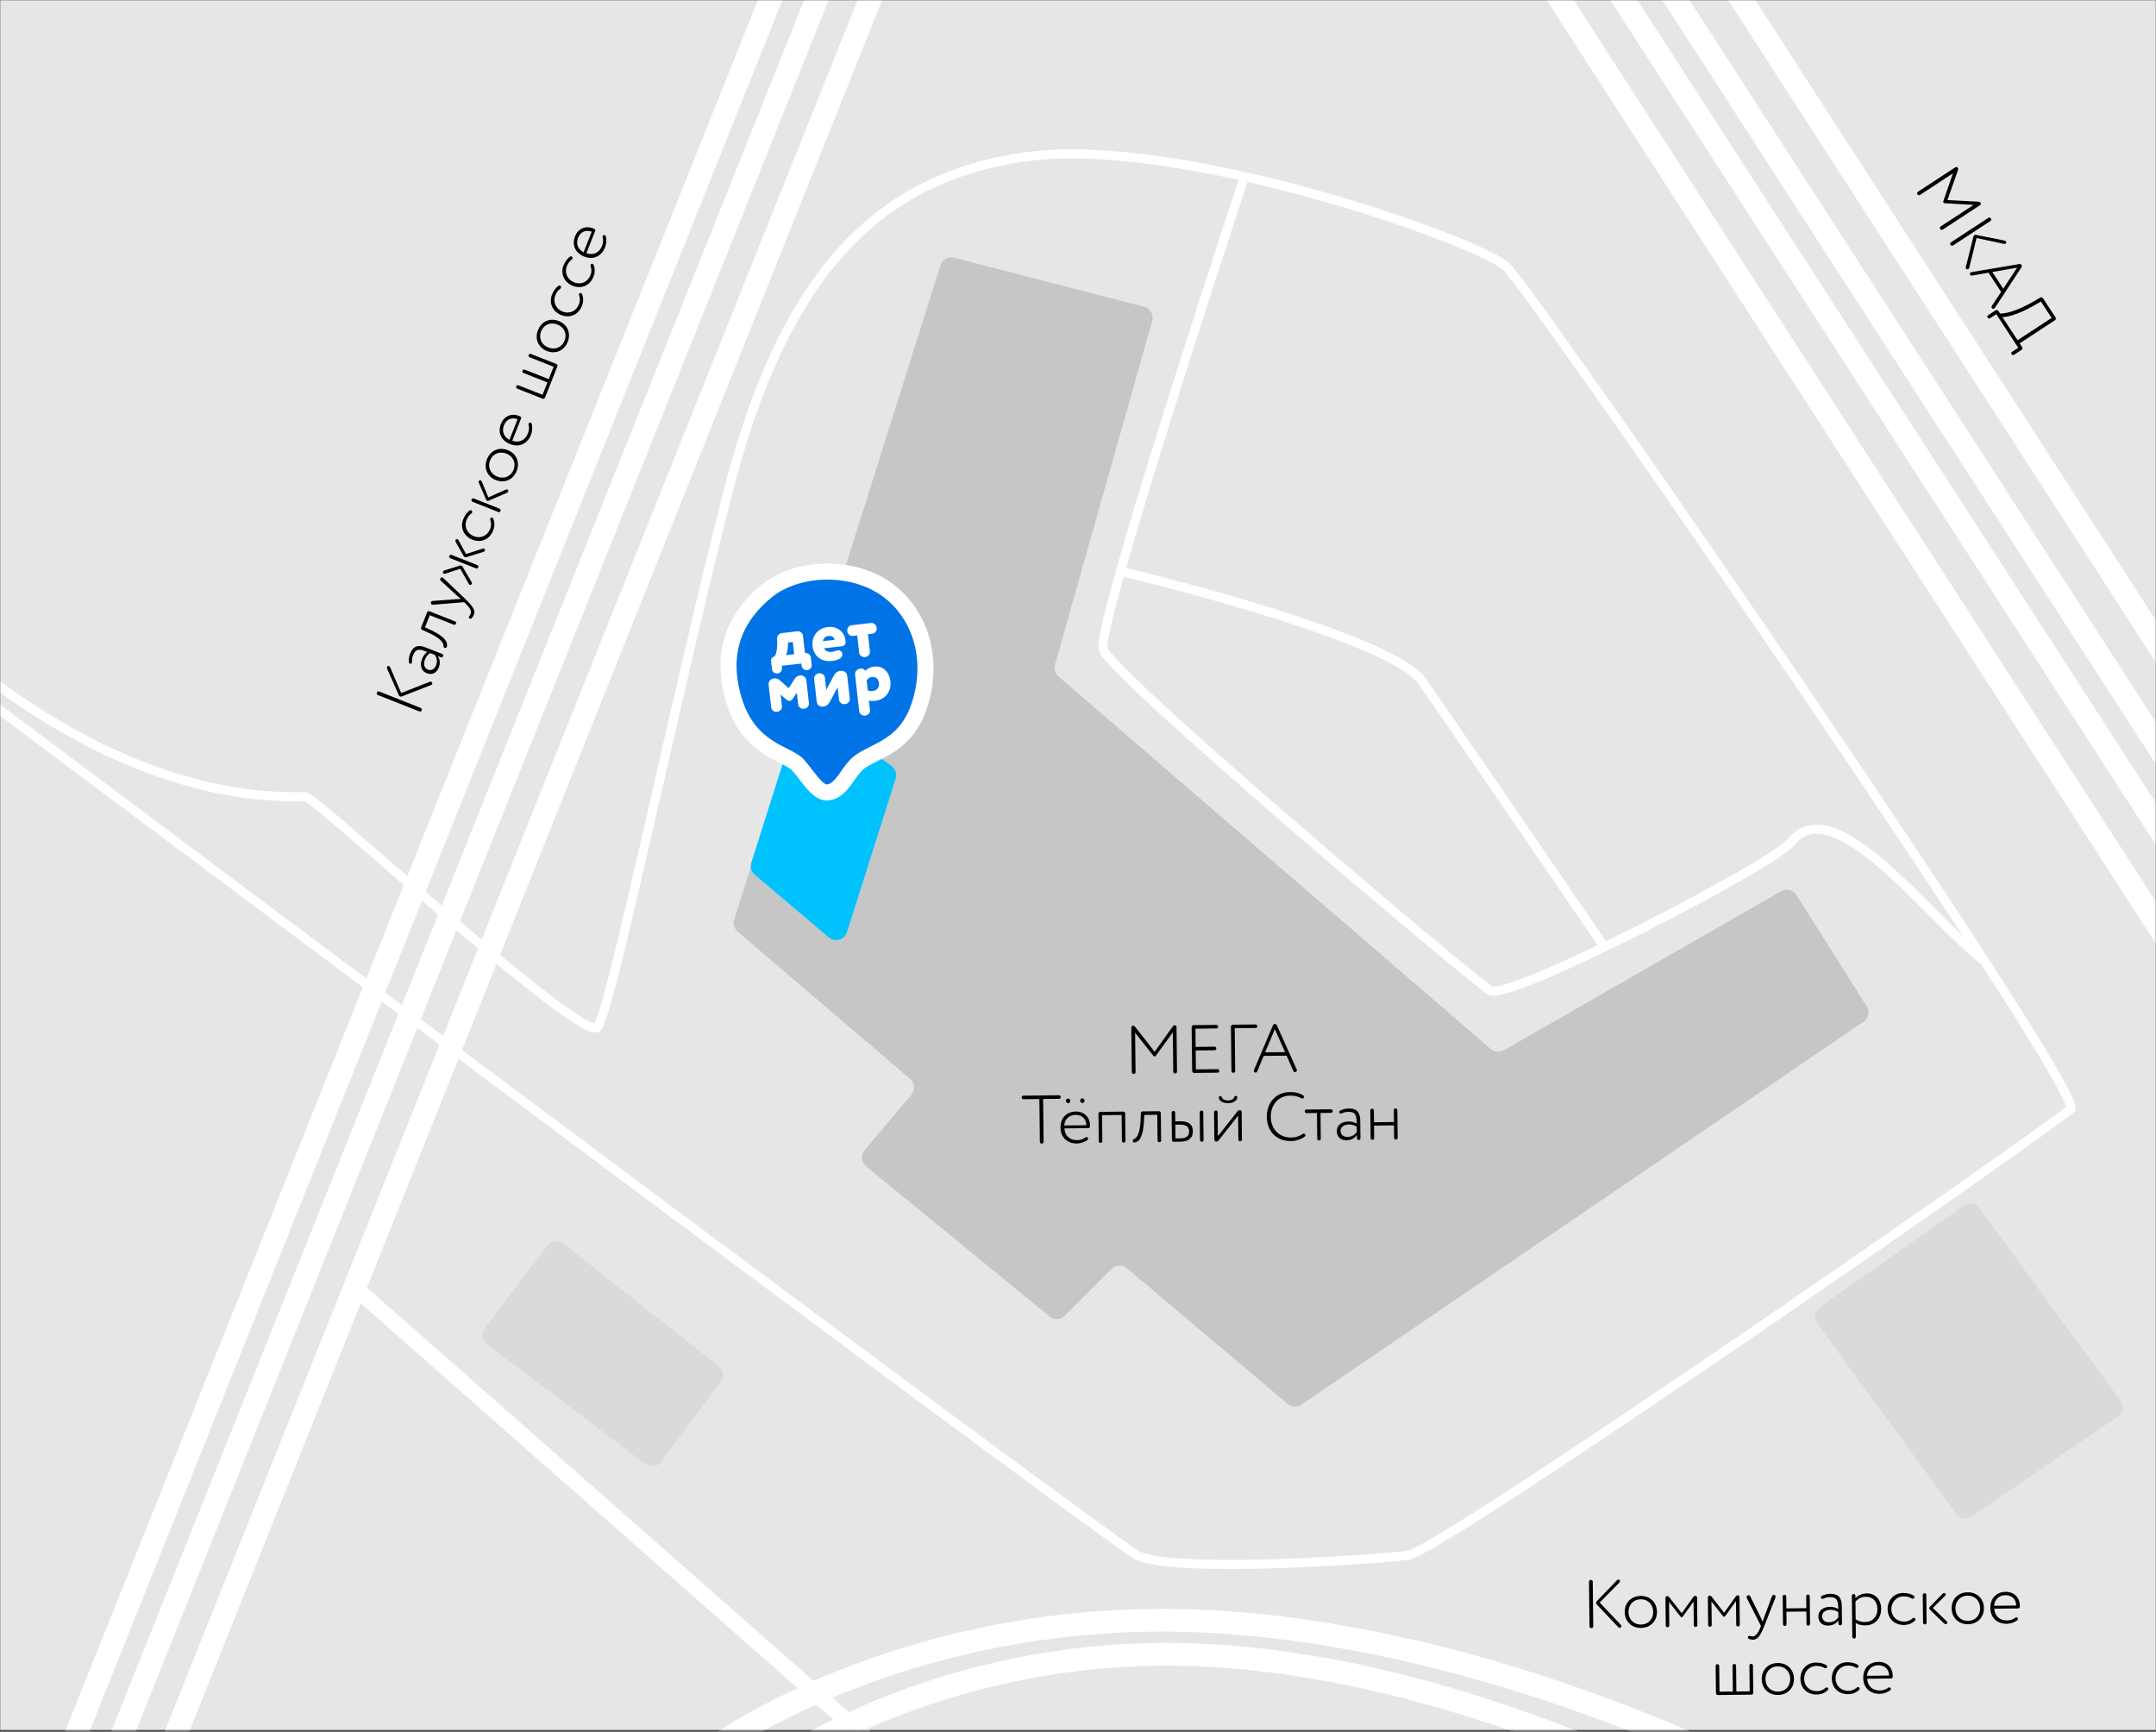 <?xml version="1.0" encoding="UTF-8"?> <svg xmlns="http://www.w3.org/2000/svg" width="1163" height="934" viewBox="0 0 1163 934" fill="none"><rect x="0" y="0" width="1163" height="934" fill="#333333" stroke="none"/><mask id="mask0_35_1099" style="mask-type:alpha" maskUnits="userSpaceOnUse" x="0" y="0" width="1163" height="934"><rect width="1163" height="933.347" fill="#D9D9D9"></rect></mask><g mask="url(#mask0_35_1099)"><rect width="1163" height="933.347" fill="#E6E6E6"></rect><path d="M604.834 308.25C653.139 319.712 753.187 347.549 766.942 367.198C780.696 386.848 838.99 471.995 866.417 512.113" stroke="white" stroke-width="4.912"></path><path d="M671.15 95.791C645.77 172.342 592.062 339.198 595.009 350.005C598.693 363.514 793.959 528.078 803.784 534.219C813.609 540.359 956.341 466.458 965.892 454.393C989.226 424.919 1039.99 494.51 1070.28 518.253" stroke="white" stroke-width="4.912"></path><path d="M-37.457 354.918C173.365 512.932 598.693 830.925 613.43 838.785C631.851 848.609 741.151 841.241 759.572 838.785C777.994 836.328 1108.35 606.676 1116.95 598.079C1125.54 589.483 827.117 157.195 812.38 143.686C797.643 130.177 636.764 72.457 552.026 84.738C467.287 97.019 420.62 155.967 392.374 266.495C364.128 377.023 329.741 544.043 322.373 553.868C315.004 563.693 171.318 431.059 165.178 429.831C159.037 428.603 84.124 438.428 -15.351 358.602" stroke="white" stroke-width="4.912"></path><path d="M1143.8 755.336L1067.72 651.695C1065.74 648.999 1061.96 648.383 1059.23 650.31L981.596 705.034C978.79 707.012 978.151 710.905 980.176 713.677L1055.22 816.336C1057.17 819.013 1060.9 819.653 1063.64 817.783L1142.32 764.041C1145.19 762.082 1145.86 758.136 1143.8 755.336Z" fill="#DADADA"></path><path d="M387.69 736.84L303.954 670.732C301.255 668.601 297.334 669.101 295.256 671.841L261.458 716.402C259.407 719.108 259.94 722.965 262.649 725.012L348.14 789.616C350.86 791.671 354.733 791.118 356.768 788.383L388.811 745.325C390.795 742.659 390.298 738.899 387.69 736.84Z" fill="#DADADA"></path><path d="M367.812 955.453C403.018 925.57 508.797 867.522 650.273 874.399C791.749 881.276 932.733 946.038 985.541 977.559" stroke="white" stroke-width="12.281"></path><path d="M388.691 973.863C421.377 943.964 519.586 885.887 650.936 892.768C782.286 899.649 913.18 964.443 962.209 995.98" stroke="white" stroke-width="12.281"></path><path d="M434.131 -46.667L30.09 962.822" stroke="white" stroke-width="12.281"></path><path d="M455.621 -38.071L51.58 971.418" stroke="white" stroke-width="12.281"></path><path d="M484.481 -38.071L80.439 971.418" stroke="white" stroke-width="12.281"></path><path d="M732.848 -168.248L1322.83 745.116" stroke="white" stroke-width="12.281"></path><path d="M767.232 -168.248L1357.22 745.116" stroke="white" stroke-width="12.281"></path><path d="M790.568 -175.617L1380.55 737.747" stroke="white" stroke-width="12.281"></path><path d="M815.744 -191.582L1405.73 721.782" stroke="white" stroke-width="12.281"></path><path d="M192.195 695.098L490.621 957.909" stroke="white" stroke-width="8.597"></path><path d="M1006.94 542.713L969.034 482.702C967.277 479.921 963.64 479.018 960.787 480.655L811.238 566.442C808.979 567.738 806.148 567.468 804.175 565.768L570.957 364.842C569.148 363.283 568.407 360.816 569.057 358.518L621.543 173.067C622.482 169.751 620.507 166.311 617.169 165.45L514.682 139.001C511.52 138.185 508.273 139.987 507.291 143.101L396.052 495.955C395.311 498.306 396.047 500.871 397.922 502.471L490.89 581.834C493.459 584.027 493.774 587.883 491.596 590.464L466.395 620.333C464.185 622.952 464.547 626.874 467.2 629.045L566.146 710.001C568.587 711.998 572.145 711.821 574.376 709.59L599.615 684.352C601.871 682.095 605.479 681.943 607.917 684.001L694.605 757.179C696.711 758.957 699.744 759.113 702.022 757.562L1005.2 551.067C1007.93 549.204 1008.7 545.51 1006.94 542.713Z" fill="#C6C6C6"></path><path d="M480.896 413.105L439.786 383.251C436.397 380.79 431.593 382.369 430.326 386.361L405.28 465.229C404.53 467.591 405.273 470.173 407.164 471.774L447.052 505.544C450.397 508.376 455.547 506.893 456.873 502.715L483.141 419.931C483.941 417.409 483.037 414.659 480.896 413.105Z" fill="#00C2FC"></path><path d="M1053.46 93.501L1035.7 105.124C1035.24 105.427 1034.63 105.299 1034.32 104.836C1034 104.343 1034.13 103.731 1034.59 103.428L1054.66 90.292C1055.12 89.989 1055.8 90.076 1056.1 90.539C1056.44 91.063 1056.22 91.603 1056 92.275L1050.48 107.915L1066.7 108.745C1067.46 108.772 1068.1 108.88 1068.41 109.342C1068.67 109.743 1068.6 110.314 1068.08 110.657L1047.95 123.835C1047.49 124.137 1046.88 124.01 1046.55 123.516C1046.25 123.054 1046.38 122.442 1046.84 122.139L1064.6 110.516L1048.98 109.598C1048.69 109.565 1048.48 109.441 1048.34 109.225C1048.22 109.04 1048.19 108.795 1048.26 108.57L1053.46 93.501ZM1060.44 143.92L1064.53 127.503C1064.62 127.227 1064.8 126.973 1065.02 126.832C1065.26 126.671 1065.54 126.622 1065.83 126.655L1081.28 129.748C1081.64 129.822 1081.92 129.988 1082.1 130.266C1082.37 130.666 1082.21 131.166 1081.84 131.408C1081.62 131.549 1081.35 131.598 1081.04 131.534L1066.21 128.385L1062.23 144.508C1062.15 144.783 1062 144.966 1061.79 145.107C1061.39 145.369 1060.82 145.303 1060.53 144.871C1060.35 144.594 1060.36 144.277 1060.44 143.92ZM1073.7 119.169L1053.54 132.367C1053.07 132.669 1052.46 132.542 1052.16 132.079C1051.84 131.586 1051.96 130.974 1052.43 130.671L1072.59 117.474C1073.02 117.191 1073.63 117.319 1073.97 117.843C1074.26 118.275 1074.13 118.887 1073.7 119.169ZM1079.45 157.426L1072.67 147.068L1063.67 148.649C1063.31 148.707 1062.94 148.55 1062.74 148.242C1062.44 147.78 1062.59 147.199 1063.02 146.916C1063.11 146.856 1063.25 146.806 1063.37 146.776L1089.27 142.415C1089.62 142.357 1090.14 142.412 1090.45 142.874C1090.77 143.368 1090.61 143.867 1090.42 144.172L1076.07 166.114C1076 166.205 1075.89 166.317 1075.8 166.377C1075.37 166.66 1074.71 166.521 1074.42 166.09C1074.2 165.751 1074.21 165.352 1074.4 165.047L1079.45 157.426ZM1088.08 144.377L1074.72 146.697L1080.61 155.698L1088.08 144.377ZM1076.83 169.435L1073.47 171.635C1073.04 171.917 1072.48 171.8 1072.18 171.338C1071.88 170.876 1071.99 170.315 1072.43 170.032L1076.49 167.368C1076.99 167.045 1077.65 167.184 1077.97 167.677L1078.9 169.095C1080.63 169.242 1086.86 168.467 1097 162.574L1100.54 160.519C1101.04 160.196 1101.72 160.365 1102.04 160.858L1108.82 171.216C1109.15 171.709 1109.01 172.372 1108.52 172.695L1089.43 185.186L1090.77 187.22C1091.09 187.713 1090.95 188.376 1090.46 188.699L1086.39 191.363C1085.96 191.645 1085.4 191.528 1085.07 191.035C1084.79 190.604 1084.91 190.042 1085.34 189.76L1088.7 187.56L1076.83 169.435ZM1088.33 183.49L1106.7 171.463L1100.93 162.647L1096.82 164.984C1087.53 170.23 1081.66 171.162 1080.13 170.975L1088.33 183.49Z" fill="black"></path><path d="M232.421 369.51L216.649 375.635C216.375 375.725 216.061 375.719 215.821 375.625C215.547 375.516 215.347 375.319 215.21 375.066L208.823 360.656C208.678 360.322 208.649 359.993 208.771 359.685C208.947 359.239 209.446 359.08 209.857 359.243C210.097 359.337 210.296 359.535 210.42 359.822L216.402 373.755L231.866 367.706C232.14 367.616 232.372 367.628 232.612 367.723C233.058 367.899 233.333 368.404 233.144 368.884C233.022 369.192 232.756 369.365 232.421 369.51ZM204.556 372.954L226.963 381.812C227.477 382.015 227.726 382.589 227.523 383.103C227.306 383.651 226.732 383.9 226.218 383.697L203.811 374.839C203.331 374.649 203.082 374.075 203.313 373.493C203.502 373.013 204.076 372.764 204.556 372.954ZM230.171 363.075C227.087 361.856 226.376 358.644 227.69 355.32C228.178 354.087 229.129 352.482 230.508 351.601C226.841 350.152 224.396 349.423 222.879 353.26C222.283 354.768 222.184 355.719 222.278 356.984C222.293 357.148 222.273 357.299 222.219 357.436C222.11 357.71 221.865 357.93 221.489 357.979C221.325 357.994 221.208 357.987 221.071 357.933C220.797 357.825 220.625 357.559 220.583 357.265C220.419 355.576 220.618 354.07 221.241 352.493C222.934 348.211 225.764 347.666 229.67 349.21L238.51 352.704C238.989 352.894 239.231 353.385 239.014 353.934C238.825 354.413 238.285 354.675 237.805 354.486L236.161 353.836C237.084 355.31 237.755 357.318 236.645 360.128C235.521 362.972 232.98 364.186 230.171 363.075ZM234.619 353.226L232.049 352.21C230.78 353.016 229.854 354.155 229.231 355.731C228.432 357.753 228.552 360.256 230.813 361.15C232.732 361.909 234.424 360.835 235.183 358.916C236.212 356.312 235.411 354.53 234.619 353.226ZM231.65 329.67L245.458 335.128C245.938 335.318 246.166 335.843 245.962 336.357C245.759 336.871 245.233 337.099 244.754 336.91L231.837 331.803L229.263 338.313L232.54 339.846C240.361 343.612 241.618 346.446 241.059 348.76C241.046 348.795 241.032 348.829 241.005 348.898C240.856 349.274 240.406 349.611 239.858 349.395C239.309 349.178 239.233 348.87 239.195 348.063C239.108 346.682 237.709 344.306 231.52 341.424L227.695 339.674C227.181 339.471 226.967 338.911 227.17 338.397L230.407 330.208C230.597 329.729 231.17 329.48 231.65 329.67ZM245.779 323.193L248.61 323.045C247.917 322.493 247.217 321.86 246.482 321.213L237.795 313.223C237.493 312.985 237.32 312.52 237.496 312.075C237.727 311.492 238.239 311.299 238.753 311.502C238.89 311.556 239.048 311.658 239.158 311.781L251.046 323.096C255.669 327.538 256.436 329.506 255.61 331.596C255.312 332.349 254.842 333.035 254.304 333.496C254.058 333.716 253.717 333.779 253.442 333.671C253.34 333.63 253.216 333.541 253.106 333.419C252.886 333.173 252.858 332.845 252.98 332.537C253.02 332.434 253.109 332.31 253.183 332.221C253.47 331.898 253.721 331.562 253.87 331.185C254.493 329.609 253.673 327.977 251.069 325.443L250.383 324.775L233.551 326.164C233.353 326.164 233.202 326.145 233.031 326.077C232.551 325.887 232.241 325.369 232.498 324.718C232.661 324.306 233.043 324.141 233.454 324.105L245.779 323.193ZM249.496 305.571L254.222 313.659C254.436 314.021 254.636 314.417 254.46 314.862C254.23 315.444 253.792 315.549 253.415 315.4C253.21 315.319 252.997 315.155 252.914 314.964L248.242 306.739L239.996 309.461C239.818 309.509 239.619 309.51 239.448 309.443C239.037 309.28 238.782 308.823 238.985 308.309C239.175 307.829 239.496 307.718 239.899 307.6L248.126 305.029C248.399 304.939 248.666 304.965 248.906 305.06C249.146 305.155 249.359 305.318 249.496 305.571ZM260.521 297.727L251.501 300.5C251.241 300.556 250.961 300.564 250.721 300.469C250.481 300.374 250.282 300.176 250.13 299.958L245.899 292.422C245.686 292.06 245.554 291.691 245.703 291.314C245.906 290.801 246.405 290.641 246.816 290.804C246.988 290.871 247.111 290.96 247.208 291.117L251.385 298.79L260.458 295.88C260.65 295.797 260.869 295.844 261.04 295.912C261.451 296.074 261.733 296.463 261.517 297.011C261.341 297.457 261.019 297.567 260.521 297.727ZM243.553 299.259L257.464 304.758C257.943 304.948 258.171 305.474 257.968 305.988C257.765 306.502 257.239 306.73 256.759 306.54L242.849 301.041C242.369 300.851 242.141 300.326 242.358 299.777C242.547 299.298 243.073 299.07 243.553 299.259ZM254.288 276.913C252.979 277.821 252.197 279.097 251.601 280.604C250.314 283.859 251.876 287.725 255.542 289.175C259.448 290.719 262.991 288.871 264.414 285.273C265.091 283.56 265.002 281.98 264.49 280.47C264.386 280.231 264.378 279.951 264.46 279.745C264.541 279.54 264.677 279.395 264.93 279.258C265.135 279.14 265.367 279.153 265.573 279.234C265.778 279.316 265.978 279.513 266.06 279.705C266.938 281.794 266.837 284.053 266.038 286.074C264.156 290.837 259.663 292.983 254.797 291.059C250.309 289.285 248.08 284.601 249.814 280.215C250.64 278.125 251.762 276.389 253.433 275.268C253.638 275.15 253.932 275.108 254.206 275.216C254.378 275.284 254.522 275.42 254.639 275.625C254.763 275.912 254.771 276.193 254.676 276.432C254.609 276.604 254.459 276.782 254.288 276.913ZM273.18 265.904L263.523 270.09C263.284 270.193 263.017 270.167 262.811 270.086C262.571 269.991 262.393 269.841 262.289 269.602L258.415 260.662C258.249 260.28 258.118 259.911 258.28 259.499C258.429 259.123 258.907 258.915 259.318 259.078C259.524 259.159 259.703 259.309 259.827 259.596L263.413 268.263L272.837 264.066C273.137 263.907 273.452 263.913 273.692 264.007C274.103 264.17 274.31 264.648 274.134 265.093C273.972 265.504 273.624 265.684 273.18 265.904ZM255.575 268.849L269.485 274.348C269.965 274.538 270.193 275.064 269.99 275.578C269.786 276.092 269.261 276.32 268.781 276.13L254.87 270.631C254.391 270.441 254.163 269.915 254.379 269.367C254.569 268.887 255.095 268.66 255.575 268.849ZM267.495 258.938C262.87 257.109 260.778 252.479 262.674 247.683C264.571 242.886 269.263 240.937 273.888 242.766C278.514 244.595 280.605 249.225 278.709 254.021C276.813 258.818 272.121 260.766 267.495 258.938ZM268.24 257.054C271.941 258.516 275.608 256.955 277.03 253.358C278.466 249.726 276.878 246.127 273.143 244.65C269.443 243.188 265.789 244.714 264.353 248.346C262.945 251.91 264.506 255.577 268.24 257.054ZM279.204 226.112C275.922 224.894 273.122 226.164 271.849 229.385C270.494 232.811 271.922 235.713 274.816 237.214L279.204 226.112ZM279.956 224.31C280.23 224.418 280.47 224.513 280.696 224.642C281.039 224.778 281.233 225.29 281.097 225.633L276.329 237.693C280.084 239.019 283.321 237.446 284.783 233.746C285.488 231.964 285.454 230.445 285.1 229.037C285.051 228.86 285.05 228.661 285.118 228.49C285.213 228.25 285.41 228.051 285.731 227.94C285.909 227.892 286.107 227.891 286.279 227.958C286.484 228.04 286.649 228.224 286.732 228.415C287.315 230.349 287.139 232.696 286.422 234.512C284.498 239.377 280.032 241.455 275.167 239.531C270.679 237.757 268.233 233.621 270.238 228.55C271.809 224.576 275.742 222.644 279.956 224.31ZM286.392 190.893L300.131 196.325C300.611 196.514 300.859 197.088 300.67 197.568L293.979 214.493C293.789 214.973 293.216 215.222 292.736 215.032L278.997 209.601C278.517 209.411 278.289 208.885 278.506 208.337C278.695 207.857 279.221 207.629 279.701 207.819L292.652 212.939L295.293 206.258L282.342 201.138C281.862 200.948 281.634 200.422 281.851 199.874C282.041 199.394 282.567 199.166 283.046 199.356L295.998 204.476L298.639 197.795L285.688 192.675C285.208 192.485 284.98 191.959 285.197 191.411C285.386 190.931 285.912 190.704 286.392 190.893ZM295.021 189.309C290.395 187.48 288.304 182.85 290.2 178.053C292.096 173.256 296.789 171.308 301.414 173.137C306.039 174.965 308.131 179.595 306.235 184.392C304.339 189.189 299.646 191.137 295.021 189.309ZM295.766 187.424C299.466 188.887 303.134 187.326 304.556 183.728C305.992 180.097 304.404 176.497 300.669 175.021C296.969 173.558 293.315 175.085 291.879 178.717C290.47 182.28 292.031 185.948 295.766 187.424ZM302.184 155.756C300.874 156.664 300.092 157.94 299.496 159.447C298.21 162.702 299.772 166.568 303.438 168.018C307.344 169.562 310.887 167.714 312.309 164.116C312.986 162.403 312.898 160.823 312.385 159.313C312.282 159.074 312.274 158.794 312.355 158.588C312.436 158.382 312.573 158.238 312.825 158.1C313.03 157.983 313.263 157.996 313.468 158.077C313.674 158.159 313.873 158.356 313.956 158.547C314.833 160.637 314.733 162.895 313.934 164.917C312.051 169.679 307.558 171.825 302.693 169.902C298.204 168.128 295.975 163.443 297.709 159.058C298.535 156.968 299.657 155.232 301.329 154.11C301.534 153.993 301.828 153.951 302.102 154.059C302.273 154.127 302.417 154.263 302.534 154.468C302.659 154.755 302.667 155.035 302.572 155.275C302.504 155.447 302.354 155.625 302.184 155.756ZM308.414 139.996C307.104 140.905 306.322 142.18 305.726 143.688C304.44 146.943 306.001 150.809 309.668 152.258C313.574 153.802 317.117 151.954 318.539 148.357C319.216 146.644 319.128 145.064 318.615 143.554C318.512 143.315 318.504 143.034 318.585 142.829C318.666 142.623 318.803 142.479 319.055 142.341C319.26 142.224 319.493 142.237 319.698 142.318C319.904 142.399 320.103 142.597 320.186 142.788C321.063 144.878 320.963 147.136 320.164 149.158C318.281 153.92 313.788 156.066 308.923 154.143C304.434 152.368 302.205 147.684 303.939 143.298C304.765 141.208 305.887 139.473 307.559 138.351C307.764 138.234 308.058 138.192 308.332 138.3C308.503 138.368 308.647 138.504 308.764 138.709C308.889 138.995 308.897 139.276 308.802 139.516C308.734 139.687 308.584 139.866 308.414 139.996ZM319.19 124.964C315.908 123.746 313.108 125.016 311.834 128.237C310.48 131.663 311.908 134.565 314.801 136.065L319.19 124.964ZM319.942 123.162C320.216 123.27 320.456 123.365 320.682 123.494C321.025 123.629 321.218 124.142 321.083 124.484L316.315 136.545C320.07 137.871 323.306 136.298 324.769 132.597C325.473 130.816 325.44 129.297 325.085 127.889C325.037 127.711 325.036 127.513 325.103 127.342C325.198 127.102 325.396 126.903 325.717 126.792C325.895 126.743 326.093 126.742 326.264 126.81C326.47 126.891 326.635 127.075 326.718 127.267C327.3 129.201 327.125 131.548 326.407 133.364C324.484 138.229 320.018 140.306 315.153 138.383C310.664 136.609 308.219 132.473 310.223 127.402C311.794 123.427 315.727 121.496 319.942 123.162Z" fill="black"></path><path d="M872.895 877.53L861.261 865.244C861.074 865.025 860.96 864.732 860.958 864.474C860.954 864.179 861.062 863.92 861.244 863.697L872.17 852.336C872.425 852.076 872.718 851.925 873.049 851.921C873.528 851.916 873.864 852.317 873.869 852.759C873.872 853.017 873.764 853.276 873.546 853.5L862.908 864.304L874.355 876.335C874.542 876.554 874.618 876.774 874.621 877.032C874.626 877.511 874.263 877.957 873.747 877.963C873.415 877.966 873.155 877.785 872.895 877.53ZM859.171 853.035L859.442 877.129C859.448 877.681 859.011 878.128 858.458 878.134C857.869 878.141 857.422 877.704 857.415 877.151L857.145 853.058C857.139 852.542 857.576 852.095 858.203 852.088C858.718 852.082 859.165 852.519 859.171 853.035ZM876.416 869.458C876.36 864.485 879.856 860.798 885.013 860.74C890.171 860.682 893.749 864.29 893.805 869.263C893.86 874.237 890.365 877.923 885.207 877.981C880.049 878.039 876.472 874.432 876.416 869.458ZM878.442 869.436C878.487 873.414 881.319 876.22 885.187 876.176C889.092 876.132 891.823 873.301 891.778 869.286C891.734 865.307 888.939 862.501 885.034 862.545C881.202 862.588 878.397 865.42 878.442 869.436ZM900.318 863.958L900.462 876.705C900.467 877.221 900.067 877.63 899.514 877.637C898.961 877.643 898.552 877.242 898.546 876.726L898.379 861.843C898.372 861.253 898.736 860.844 899.362 860.837C899.841 860.832 900.176 861.086 900.624 861.67L907.166 870.071L913.261 861.528C913.623 861.008 913.951 860.673 914.504 860.667C915.056 860.661 915.429 861.062 915.435 861.614L915.603 876.535C915.609 877.05 915.208 877.46 914.619 877.467C914.103 877.473 913.693 877.072 913.687 876.556L913.544 863.809L907.703 871.907C907.558 872.093 907.338 872.206 907.154 872.208C906.933 872.211 906.71 872.103 906.561 871.92L900.318 863.958ZM923.2 863.701L923.343 876.448C923.349 876.964 922.948 877.373 922.395 877.38C921.843 877.386 921.433 876.985 921.427 876.469L921.26 861.586C921.253 860.996 921.617 860.587 922.243 860.58C922.722 860.575 923.057 860.829 923.506 861.413L930.048 869.814L936.142 861.271C936.504 860.751 936.832 860.416 937.385 860.41C937.937 860.404 938.31 860.805 938.317 861.357L938.484 876.278C938.49 876.794 938.089 877.203 937.5 877.21C936.984 877.216 936.574 876.815 936.568 876.299L936.425 863.553L930.584 871.65C930.439 871.836 930.219 871.949 930.035 871.951C929.814 871.954 929.592 871.846 929.442 871.663L923.2 863.701ZM949.641 872.063L950.849 874.628C951.097 873.778 951.419 872.89 951.74 871.965L955.853 860.903C955.96 860.533 956.324 860.197 956.803 860.192C957.429 860.185 957.802 860.586 957.809 861.139C957.81 861.286 957.776 861.471 957.703 861.619L951.722 876.903C949.357 882.861 947.826 884.316 945.579 884.341C944.768 884.35 943.956 884.175 943.326 883.85C943.029 883.706 942.842 883.414 942.838 883.119C942.837 883.008 942.872 882.861 942.944 882.712C943.089 882.416 943.382 882.265 943.713 882.262C943.824 882.26 943.971 882.296 944.082 882.331C944.489 882.474 944.896 882.58 945.301 882.575C946.996 882.556 948.196 881.18 949.558 877.811L949.917 876.923L942.268 861.866C942.192 861.682 942.154 861.535 942.152 861.351C942.146 860.835 942.509 860.352 943.209 860.345C943.651 860.34 943.949 860.631 944.138 860.997L949.641 872.063ZM976.214 860.895L976.382 875.852C976.388 876.368 975.987 876.778 975.434 876.784C974.882 876.79 974.472 876.389 974.466 875.874L974.391 869.132L963.633 869.253L963.709 875.995C963.715 876.51 963.314 876.92 962.725 876.927C962.209 876.932 961.799 876.532 961.793 876.016L961.625 861.059C961.619 860.543 962.02 860.133 962.61 860.127C963.125 860.121 963.535 860.522 963.541 861.037L963.613 867.448L974.37 867.327L974.298 860.917C974.293 860.401 974.693 859.991 975.283 859.984C975.798 859.979 976.208 860.379 976.214 860.895ZM980.858 871.86C980.821 868.544 983.527 866.671 987.1 866.631C988.426 866.616 990.272 866.89 991.609 867.833C991.565 863.891 991.315 861.352 987.189 861.398C985.568 861.416 984.65 861.685 983.514 862.25C983.367 862.325 983.22 862.364 983.073 862.365C982.778 862.369 982.482 862.225 982.294 861.895C982.219 861.749 982.181 861.639 982.179 861.491C982.176 861.197 982.357 860.937 982.613 860.786C984.115 859.996 985.584 859.611 987.279 859.592C991.884 859.54 993.459 861.954 993.506 866.154L993.613 875.659C993.618 876.174 993.255 876.584 992.665 876.59C992.149 876.596 991.703 876.196 991.697 875.68L991.677 873.912C990.661 875.323 989.056 876.705 986.035 876.739C982.977 876.773 980.892 874.88 980.858 871.86ZM991.658 872.254L991.627 869.491C990.402 868.621 988.997 868.194 987.302 868.213C985.129 868.238 982.856 869.295 982.883 871.726C982.907 873.789 984.541 874.95 986.604 874.927C989.404 874.895 990.751 873.48 991.658 872.254ZM1001.01 875.281L1001.1 882.796C1001.1 883.312 1000.7 883.722 1000.15 883.728C999.598 883.734 999.188 883.334 999.182 882.818L998.933 860.64C998.927 860.124 999.328 859.714 999.918 859.708C1000.43 859.702 1000.84 860.103 1000.85 860.618L1000.86 861.981C1002.1 860.494 1004.52 859.398 1006.91 859.371C1011.7 859.317 1014.69 862.747 1014.74 867.647C1014.8 872.694 1011.49 876.563 1006.33 876.621C1004.31 876.644 1002.39 876.26 1001.01 875.281ZM1000.88 863.823L1000.99 873.365C1002.74 874.488 1004.4 874.838 1006.17 874.818C1010.18 874.773 1012.77 871.833 1012.72 867.78C1012.68 863.838 1010.4 861.138 1006.42 861.182C1004.1 861.208 1001.94 862.448 1000.88 863.823ZM1031.14 862.047C1029.8 861.177 1028.33 860.936 1026.71 860.954C1023.21 860.994 1020.22 863.901 1020.26 867.843C1020.31 872.043 1023.36 874.625 1027.23 874.581C1029.07 874.56 1030.5 873.881 1031.7 872.836C1031.89 872.65 1032.14 872.536 1032.36 872.534C1032.59 872.531 1032.77 872.603 1032.99 872.785C1033.18 872.93 1033.26 873.15 1033.26 873.371C1033.26 873.592 1033.15 873.851 1033.01 874C1031.4 875.603 1029.28 876.364 1027.1 876.388C1021.98 876.445 1018.3 873.097 1018.24 867.866C1018.18 863.04 1021.68 859.205 1026.39 859.152C1028.64 859.127 1030.67 859.51 1032.34 860.633C1032.53 860.778 1032.68 861.035 1032.68 861.329C1032.68 861.514 1032.61 861.699 1032.47 861.885C1032.25 862.108 1031.99 862.221 1031.73 862.224C1031.55 862.226 1031.33 862.155 1031.14 862.047ZM1048.47 875.374L1040.95 868.016C1040.76 867.834 1040.69 867.577 1040.68 867.356C1040.68 867.098 1040.75 866.876 1040.93 866.69L1047.75 859.723C1048.04 859.425 1048.33 859.164 1048.77 859.159C1049.18 859.155 1049.55 859.519 1049.55 859.961C1049.56 860.182 1049.49 860.404 1049.27 860.627L1042.6 867.224L1050.05 874.362C1050.31 874.58 1050.42 874.873 1050.42 875.131C1050.43 875.573 1050.06 875.946 1049.59 875.951C1049.14 875.956 1048.85 875.702 1048.47 875.374ZM1039.09 860.189L1039.26 875.146C1039.27 875.662 1038.87 876.072 1038.31 876.078C1037.76 876.084 1037.35 875.683 1037.34 875.168L1037.18 860.21C1037.17 859.695 1037.57 859.285 1038.16 859.278C1038.68 859.272 1039.09 859.673 1039.09 860.189ZM1052.77 867.478C1052.72 862.505 1056.21 858.818 1061.37 858.76C1066.53 858.702 1070.11 862.309 1070.16 867.283C1070.22 872.256 1066.72 875.943 1061.57 876.001C1056.41 876.059 1052.83 872.451 1052.77 867.478ZM1054.8 867.455C1054.85 871.434 1057.68 874.239 1061.55 874.196C1065.45 874.152 1068.18 871.321 1068.14 867.305C1068.09 863.327 1065.3 860.521 1061.39 860.565C1057.56 860.608 1054.76 863.44 1054.8 867.455ZM1087.59 865.908C1087.48 862.409 1085.24 860.297 1081.78 860.336C1078.1 860.377 1075.95 862.796 1075.65 866.042L1087.59 865.908ZM1089.54 865.923C1089.55 866.218 1089.55 866.475 1089.52 866.734C1089.52 867.102 1089.12 867.475 1088.75 867.479L1075.78 867.625C1075.97 871.602 1078.65 874.004 1082.63 873.959C1084.55 873.937 1085.94 873.332 1087.11 872.472C1087.26 872.36 1087.44 872.284 1087.63 872.282C1087.88 872.279 1088.14 872.386 1088.37 872.642C1088.48 872.788 1088.55 872.971 1088.56 873.156C1088.56 873.377 1088.45 873.599 1088.3 873.748C1086.73 875.018 1084.5 875.743 1082.54 875.765C1077.31 875.824 1073.7 872.475 1073.64 867.244C1073.59 862.418 1076.49 858.59 1081.94 858.529C1086.22 858.481 1089.49 861.392 1089.54 865.923ZM945.585 898.241L945.751 913.014C945.757 913.53 945.32 913.977 944.804 913.983L926.605 914.187C926.089 914.193 925.642 913.756 925.636 913.24L925.47 898.467C925.464 897.951 925.865 897.542 926.455 897.535C926.97 897.529 927.38 897.93 927.386 898.446L927.542 912.371L934.726 912.291L934.57 898.365C934.564 897.849 934.965 897.439 935.554 897.433C936.07 897.427 936.48 897.828 936.485 898.343L936.642 912.269L943.826 912.188L943.669 898.263C943.664 897.747 944.064 897.337 944.654 897.331C945.169 897.325 945.579 897.726 945.585 898.241ZM950.314 905.631C950.258 900.657 953.754 896.971 958.912 896.913C964.069 896.855 967.647 900.462 967.703 905.436C967.759 910.409 964.263 914.096 959.105 914.154C953.948 914.212 950.37 910.604 950.314 905.631ZM952.34 905.608C952.385 909.587 955.217 912.392 959.085 912.349C962.99 912.305 965.722 909.474 965.677 905.458C965.632 901.48 962.837 898.674 958.932 898.718C955.101 898.761 952.295 901.593 952.34 905.608ZM984.085 899.578C982.749 898.708 981.272 898.467 979.651 898.485C976.151 898.524 973.163 901.432 973.207 905.374C973.254 909.574 976.304 912.155 980.173 912.112C982.015 912.091 983.444 911.412 984.648 910.367C984.83 910.181 985.087 910.067 985.308 910.065C985.529 910.062 985.714 910.134 985.937 910.315C986.123 910.461 986.199 910.681 986.202 910.902C986.204 911.123 986.097 911.382 985.951 911.531C984.348 913.134 982.219 913.894 980.046 913.919C974.925 913.976 971.24 910.628 971.181 905.397C971.127 900.57 974.621 896.736 979.336 896.683C981.584 896.658 983.614 897.041 985.285 898.164C985.471 898.309 985.621 898.565 985.624 898.86C985.626 899.044 985.555 899.229 985.409 899.415C985.191 899.639 984.934 899.752 984.676 899.755C984.492 899.757 984.27 899.686 984.085 899.578ZM1001.03 899.387C999.694 898.518 998.217 898.277 996.596 898.295C993.097 898.334 990.108 901.242 990.152 905.184C990.199 909.383 993.25 911.965 997.118 911.922C998.96 911.901 1000.39 911.222 1001.59 910.176C1001.78 909.99 1002.03 909.877 1002.25 909.874C1002.47 909.872 1002.66 909.943 1002.88 910.125C1003.07 910.27 1003.14 910.491 1003.15 910.712C1003.15 910.933 1003.04 911.192 1002.9 911.341C1001.29 912.943 999.164 913.704 996.991 913.728C991.87 913.786 988.185 910.438 988.126 905.206C988.072 900.38 991.566 896.546 996.281 896.493C998.529 896.468 1000.56 896.85 1002.23 897.974C1002.42 898.119 1002.57 898.375 1002.57 898.67C1002.57 898.854 1002.5 899.039 1002.35 899.225C1002.14 899.449 1001.88 899.562 1001.62 899.565C1001.44 899.567 1001.22 899.496 1001.03 899.387ZM1019.02 903.68C1018.91 900.181 1016.67 898.069 1013.21 898.108C1009.53 898.15 1007.38 900.569 1007.08 903.814L1019.02 903.68ZM1020.97 903.695C1020.98 903.99 1020.98 904.248 1020.95 904.506C1020.95 904.875 1020.55 905.247 1020.18 905.252L1007.21 905.397C1007.4 909.374 1010.08 911.776 1014.06 911.731C1015.98 911.71 1017.37 911.105 1018.54 910.244C1018.69 910.132 1018.87 910.056 1019.06 910.054C1019.31 910.051 1019.57 910.159 1019.8 910.414C1019.91 910.56 1019.98 910.744 1019.99 910.928C1019.99 911.149 1019.88 911.371 1019.73 911.52C1018.16 912.791 1015.93 913.516 1013.97 913.538C1008.74 913.596 1005.13 910.247 1005.07 905.016C1005.02 900.19 1007.92 896.362 1013.37 896.301C1017.65 896.253 1020.92 899.164 1020.97 903.695Z" fill="black"></path><path d="M612.309 557.002L612.548 578.222C612.554 578.774 612.117 579.221 611.564 579.228C610.975 579.234 610.528 578.797 610.521 578.244L610.252 554.261C610.246 553.709 610.682 553.188 611.235 553.182C611.861 553.175 612.198 553.65 612.646 554.198L622.852 567.274L632.283 554.051C632.718 553.42 633.155 552.936 633.707 552.93C634.186 552.924 634.633 553.288 634.64 553.914L634.91 577.971C634.916 578.523 634.479 578.97 633.889 578.977C633.337 578.983 632.89 578.546 632.883 577.993L632.645 556.773L623.466 569.441C623.284 569.664 623.064 569.777 622.806 569.78C622.585 569.782 622.363 569.674 622.214 569.491L612.309 557.002ZM645.094 576.751L656.773 576.62C657.288 576.614 657.698 577.015 657.705 577.604C657.711 578.12 657.31 578.53 656.794 578.535L644.158 578.677C643.569 578.684 643.084 578.21 643.078 577.621L642.812 553.969C642.805 553.38 643.279 552.896 643.868 552.889L656.136 552.751C656.652 552.746 657.062 553.146 657.068 553.736C657.074 554.251 656.673 554.661 656.158 554.667L644.848 554.794L644.958 564.63L655.163 564.516C655.679 564.51 656.089 564.911 656.095 565.5C656.101 566.016 655.7 566.426 655.184 566.432L644.98 566.546L645.094 576.751ZM666.038 554.556L666.297 577.618C666.303 578.171 665.866 578.618 665.314 578.624C664.724 578.631 664.277 578.194 664.271 577.641L664.002 553.732C663.996 553.142 664.469 552.658 665.059 552.651L677.29 552.514C677.806 552.508 678.215 552.909 678.222 553.498C678.228 554.014 677.827 554.424 677.311 554.43L666.038 554.556ZM694.027 569.348L681.649 569.487L678.133 577.927C677.989 578.261 677.66 578.485 677.292 578.49C676.739 578.496 676.329 578.058 676.323 577.542C676.322 577.432 676.357 577.284 676.393 577.173L686.659 552.998C686.802 552.665 687.129 552.256 687.682 552.25C688.271 552.243 688.608 552.645 688.759 552.975L699.528 576.877C699.566 576.987 699.604 577.134 699.606 577.244C699.611 577.76 699.138 578.244 698.622 578.25C698.217 578.255 697.883 578.037 697.732 577.707L694.027 569.348ZM687.677 555.05L682.438 567.562L693.195 567.442L687.677 555.05ZM562.948 615.781C562.954 616.334 562.517 616.781 561.927 616.787C561.375 616.794 560.928 616.356 560.921 615.804L560.663 592.742L552.042 592.839C551.526 592.844 551.116 592.444 551.11 591.854C551.104 591.338 551.505 590.929 552.02 590.923L571.288 590.706C571.804 590.701 572.213 591.101 572.22 591.691C572.226 592.207 571.825 592.616 571.309 592.622L562.689 592.719L562.948 615.781ZM586 606.864C585.887 603.365 583.652 601.253 580.189 601.292C576.505 601.333 574.359 603.752 574.063 606.998L586 606.864ZM587.953 606.879C587.956 607.173 587.959 607.431 587.925 607.689C587.929 608.058 587.528 608.431 587.16 608.435L574.192 608.581C574.384 612.558 577.064 614.959 581.042 614.915C582.958 614.893 584.351 614.288 585.521 613.427C585.667 613.315 585.85 613.239 586.034 613.237C586.292 613.235 586.551 613.342 586.775 613.598C586.888 613.744 586.963 613.927 586.965 614.111C586.968 614.332 586.86 614.555 586.714 614.704C585.144 615.974 582.905 616.699 580.952 616.721C575.721 616.78 572.109 613.431 572.051 608.199C571.996 603.373 574.901 599.546 580.353 599.484C584.627 599.436 587.902 602.347 587.953 606.879ZM576.25 594.962C575.55 594.97 574.991 594.46 574.983 593.686C574.974 592.949 575.521 592.464 576.221 592.457C576.774 592.45 577.369 592.923 577.377 593.659C577.386 594.433 576.802 594.955 576.25 594.962ZM583.912 594.876C583.212 594.883 582.654 594.374 582.645 593.6C582.637 592.863 583.184 592.378 583.884 592.37C584.437 592.364 585.032 592.837 585.04 593.573C585.049 594.347 584.465 594.869 583.912 594.876ZM606.943 600.475L607.11 615.322C607.116 615.838 606.715 616.248 606.162 616.254C605.61 616.26 605.2 615.859 605.194 615.343L605.037 601.344L594.464 601.463L594.621 615.462C594.627 615.978 594.226 616.388 593.637 616.394C593.121 616.4 592.711 616 592.705 615.484L592.539 600.637C592.533 600.121 592.97 599.674 593.486 599.668L605.975 599.528C606.49 599.522 606.937 599.96 606.943 600.475ZM626.168 600.259L626.334 615.106C626.34 615.622 625.939 616.032 625.387 616.038C624.834 616.044 624.424 615.643 624.419 615.128L624.263 601.239L617.263 601.317L617.082 604.93C616.553 613.595 614.405 615.83 612.051 616.188C612.014 616.188 611.977 616.188 611.903 616.189C611.498 616.194 611.016 615.904 611.009 615.315C611.002 614.726 611.258 614.538 611.991 614.199C613.237 613.595 614.908 611.403 615.236 604.583L615.41 600.38C615.404 599.828 615.841 599.417 616.394 599.411L625.199 599.312C625.715 599.307 626.162 599.744 626.168 600.259ZM633.973 604.777L636.846 604.745C641.93 604.688 643.432 607.177 643.465 610.124C643.498 613.034 641.907 615.705 636.749 615.763L633.139 615.803C632.623 615.809 632.176 615.372 632.17 614.856L632.004 600.083C631.998 599.568 632.399 599.158 632.988 599.151C633.504 599.145 633.914 599.546 633.92 600.062L633.973 604.777ZM634.076 613.988L636.581 613.959C640.228 613.918 641.466 612.541 641.439 610.183C641.413 607.863 640.072 606.514 636.535 606.554L633.993 606.583L634.076 613.988ZM649.061 599.892L649.229 614.849C649.235 615.365 648.834 615.775 648.282 615.781C647.729 615.787 647.319 615.386 647.313 614.871L647.145 599.913C647.14 599.398 647.54 598.988 648.13 598.981C648.646 598.975 649.055 599.376 649.061 599.892ZM669.937 614.616C669.943 615.132 669.542 615.542 668.952 615.549C668.437 615.554 668.027 615.154 668.021 614.638L667.876 601.707L657.486 614.867C657.087 615.387 656.758 615.686 656.132 615.693C655.395 615.701 655.058 615.226 655.052 614.636L654.885 599.826C654.88 599.311 655.28 598.901 655.87 598.894C656.385 598.888 656.795 599.289 656.801 599.805L656.947 612.773L667.337 599.613C667.736 599.093 668.211 598.756 668.727 598.75C669.353 598.743 669.763 599.107 669.77 599.733L669.937 614.616ZM667.434 591.874C667.448 593.164 665.663 594.952 662.532 594.988C659.069 595.026 657.465 593.276 657.45 591.986C657.445 591.544 657.773 591.172 658.252 591.167C658.73 591.162 658.991 591.417 659.182 591.967C659.487 592.885 660.784 593.533 662.515 593.514C664.173 593.495 665.381 592.819 665.666 591.894C665.844 591.34 666.062 591.079 666.614 591.073C667.093 591.068 667.429 591.432 667.434 591.874ZM702.032 592.37C700.326 591.321 698.368 590.864 695.899 590.892C689.637 590.962 685.417 595.799 685.49 602.32C685.566 609.098 690.112 613.579 696.559 613.507C698.99 613.48 701.045 612.756 702.727 611.559C702.91 611.446 703.093 611.37 703.277 611.368C703.535 611.365 703.757 611.473 703.981 611.729C704.094 611.875 704.169 612.058 704.171 612.242C704.174 612.5 704.03 612.797 703.848 612.946C702.022 614.404 699.159 615.394 696.433 615.424C688.77 615.51 683.444 610.375 683.353 602.344C683.27 594.939 688.068 589.064 695.841 588.976C698.715 588.944 701.116 589.543 702.973 590.812C703.233 590.993 703.383 591.286 703.387 591.581C703.389 591.765 703.317 591.914 703.245 592.062C703.064 592.359 702.771 592.509 702.476 592.513C702.329 592.514 702.18 592.442 702.032 592.37ZM712.471 614.139C712.477 614.655 712.076 615.064 711.487 615.071C710.971 615.077 710.561 614.676 710.555 614.16L710.399 600.272L704.726 600.335C704.21 600.341 703.8 599.94 703.794 599.351C703.788 598.835 704.189 598.425 704.704 598.42L717.967 598.271C718.483 598.265 718.892 598.666 718.899 599.255C718.905 599.771 718.504 600.181 717.988 600.186L712.315 600.25L712.471 614.139ZM721.104 610.099C721.067 606.784 723.773 604.911 727.346 604.871C728.672 604.856 730.518 605.13 731.855 606.073C731.81 602.131 731.561 599.592 727.435 599.638C725.814 599.656 724.896 599.925 723.76 600.49C723.613 600.565 723.466 600.604 723.319 600.605C723.024 600.609 722.728 600.465 722.54 600.135C722.465 599.989 722.427 599.879 722.425 599.731C722.422 599.436 722.603 599.177 722.859 599.026C724.361 598.236 725.83 597.851 727.525 597.832C732.13 597.78 733.705 600.194 733.752 604.394L733.859 613.899C733.864 614.414 733.5 614.824 732.911 614.83C732.395 614.836 731.949 614.436 731.943 613.92L731.923 612.152C730.907 613.563 729.301 614.945 726.281 614.979C723.223 615.013 721.138 613.12 721.104 610.099ZM731.904 610.494L731.873 607.731C730.648 606.86 729.243 606.434 727.548 606.453C725.375 606.478 723.102 607.535 723.129 609.966C723.152 612.029 724.787 613.19 726.85 613.167C729.65 613.135 730.997 611.72 731.904 610.494ZM753.768 598.716L753.936 613.673C753.942 614.189 753.541 614.599 752.988 614.605C752.436 614.611 752.026 614.21 752.02 613.695L751.945 606.953L741.187 607.074L741.263 613.816C741.269 614.331 740.868 614.741 740.279 614.748C739.763 614.753 739.353 614.353 739.347 613.837L739.179 598.88C739.173 598.364 739.574 597.954 740.164 597.948C740.679 597.942 741.089 598.343 741.095 598.858L741.167 605.269L751.924 605.148L751.852 598.738C751.846 598.222 752.247 597.812 752.837 597.805C753.352 597.8 753.762 598.2 753.768 598.716Z" fill="black"></path><path d="M464.335 410.511C457.237 415.243 454.374 427.401 445.712 427.401C440.515 426.968 436.184 419.172 430.554 412.676C424.924 406.18 404.138 404.881 395.908 377.597C387.078 348.322 399.806 329.958 413.664 318.698C427.523 307.438 452.209 304.407 471.698 313.934C491.186 323.462 503.746 346.848 497.683 374.132C491.62 401.416 474.729 403.582 464.335 410.511Z" fill="#0073E6" stroke="white" stroke-width="8.662"></path><path d="M432.301 357.869L421.702 359.067L421.833 360.227C421.999 361.697 420.901 363.075 419.431 363.241C417.961 363.407 416.584 362.309 416.418 360.839L415.924 356.468C415.788 355.269 416.68 354.149 417.918 354.01C419.037 352.12 419.383 348.594 419.231 345.517L419.19 344.464C419.097 342.946 420.238 341.603 421.747 341.432L430.141 340.484C431.611 340.318 432.988 341.416 433.155 342.886L434.204 352.17C435.79 351.99 437.245 353.08 437.411 354.549L437.848 358.418C438.014 359.888 436.916 361.265 435.446 361.431C433.976 361.598 432.598 360.5 432.432 359.03L432.301 357.869ZM423.991 353.323L428.401 352.825L427.658 346.249L425.066 346.542L425.068 347.247C425.047 350.187 424.565 352.162 423.991 353.323ZM446.692 338.144C451.179 337.637 455.492 340.44 456.051 345.392L456.138 346.165C456.309 347.674 455.102 348.437 454.135 348.546L444.503 349.635C445.233 351.237 446.94 351.788 448.836 351.574C449.494 351.5 450.331 351.287 451.229 350.912C451.491 350.804 451.719 350.739 451.99 350.708C452.879 350.608 453.71 351.023 454.159 351.874C454.305 352.131 454.375 352.398 454.405 352.668C454.506 353.558 454.069 354.548 453.081 355.169C451.879 355.97 450.195 356.317 448.763 356.479C443.038 357.126 438.91 353.871 438.289 348.378C437.716 343.31 440.967 338.791 446.692 338.144ZM443.873 345.788L450.139 345.08C450.004 343.881 448.901 342.791 447.045 343.001C445.11 343.219 444.24 344.18 443.873 345.788ZM468.2 342.06L469.249 351.344C469.415 352.814 468.317 354.192 466.654 354.379C464.99 354.567 463.613 353.469 463.447 351.999L462.398 342.716L460.077 342.978C458.607 343.144 457.229 342.046 457.041 340.383C456.853 338.719 457.951 337.342 459.421 337.176L469.865 335.995C471.335 335.829 472.713 336.927 472.901 338.591C473.089 340.254 471.991 341.632 470.521 341.798L468.2 342.06ZM424.485 377.538L421.101 374.629L421.804 380.857C421.97 382.327 420.872 383.705 419.209 383.893C417.546 384.081 416.168 382.983 416.002 381.513L414.638 369.444C414.446 367.742 415.513 366.093 417.448 365.875C418.956 365.704 419.954 366.218 421.134 367.3L425.41 371.165L428.411 366.517C429.311 365.122 430.174 364.437 431.605 364.275C433.385 364.074 434.784 365.366 434.95 366.836L436.349 379.214C436.515 380.684 435.417 382.062 433.754 382.249C432.09 382.437 430.713 381.339 430.547 379.87L429.843 373.642L427.382 377.171C427.043 377.641 426.528 377.934 425.986 377.995C425.445 378.056 424.92 377.92 424.485 377.538ZM456.989 364.345L458.388 376.724C458.554 378.194 457.456 379.571 455.793 379.759C454.129 379.947 452.752 378.849 452.586 377.379L451.821 370.61L447.657 378.485C446.946 379.819 445.813 380.887 444.072 381.084C442.099 381.307 440.756 380.166 440.55 378.347L439.174 366.162C439.008 364.693 440.106 363.315 441.769 363.127C443.432 362.939 444.81 364.037 444.976 365.507L445.719 372.083L449.656 364.625C450.59 362.835 451.556 362.021 453.412 361.811C455.424 361.584 456.823 362.875 456.989 364.345ZM467.487 366.998L468.086 372.298C468.994 372.705 469.63 372.79 470.868 372.65C473.383 372.366 474.381 370.451 474.14 368.323C473.913 366.312 472.535 364.861 470.33 365.11C469.208 365.237 468.332 365.806 467.487 366.998ZM464.101 360.604C465.532 360.442 466.35 361.094 466.897 361.776C467.759 360.739 469.408 359.73 471.536 359.489C476.216 358.96 479.735 362.363 480.316 367.508C480.915 372.807 477.669 377.366 472.022 378.004C470.822 378.139 469.563 378.086 468.711 377.83L469.288 382.936C469.454 384.406 468.356 385.783 466.693 385.971C465.029 386.159 463.652 385.061 463.486 383.591L461.257 363.863C461.086 362.355 462.089 360.831 464.101 360.604Z" fill="white"></path></g></svg> 